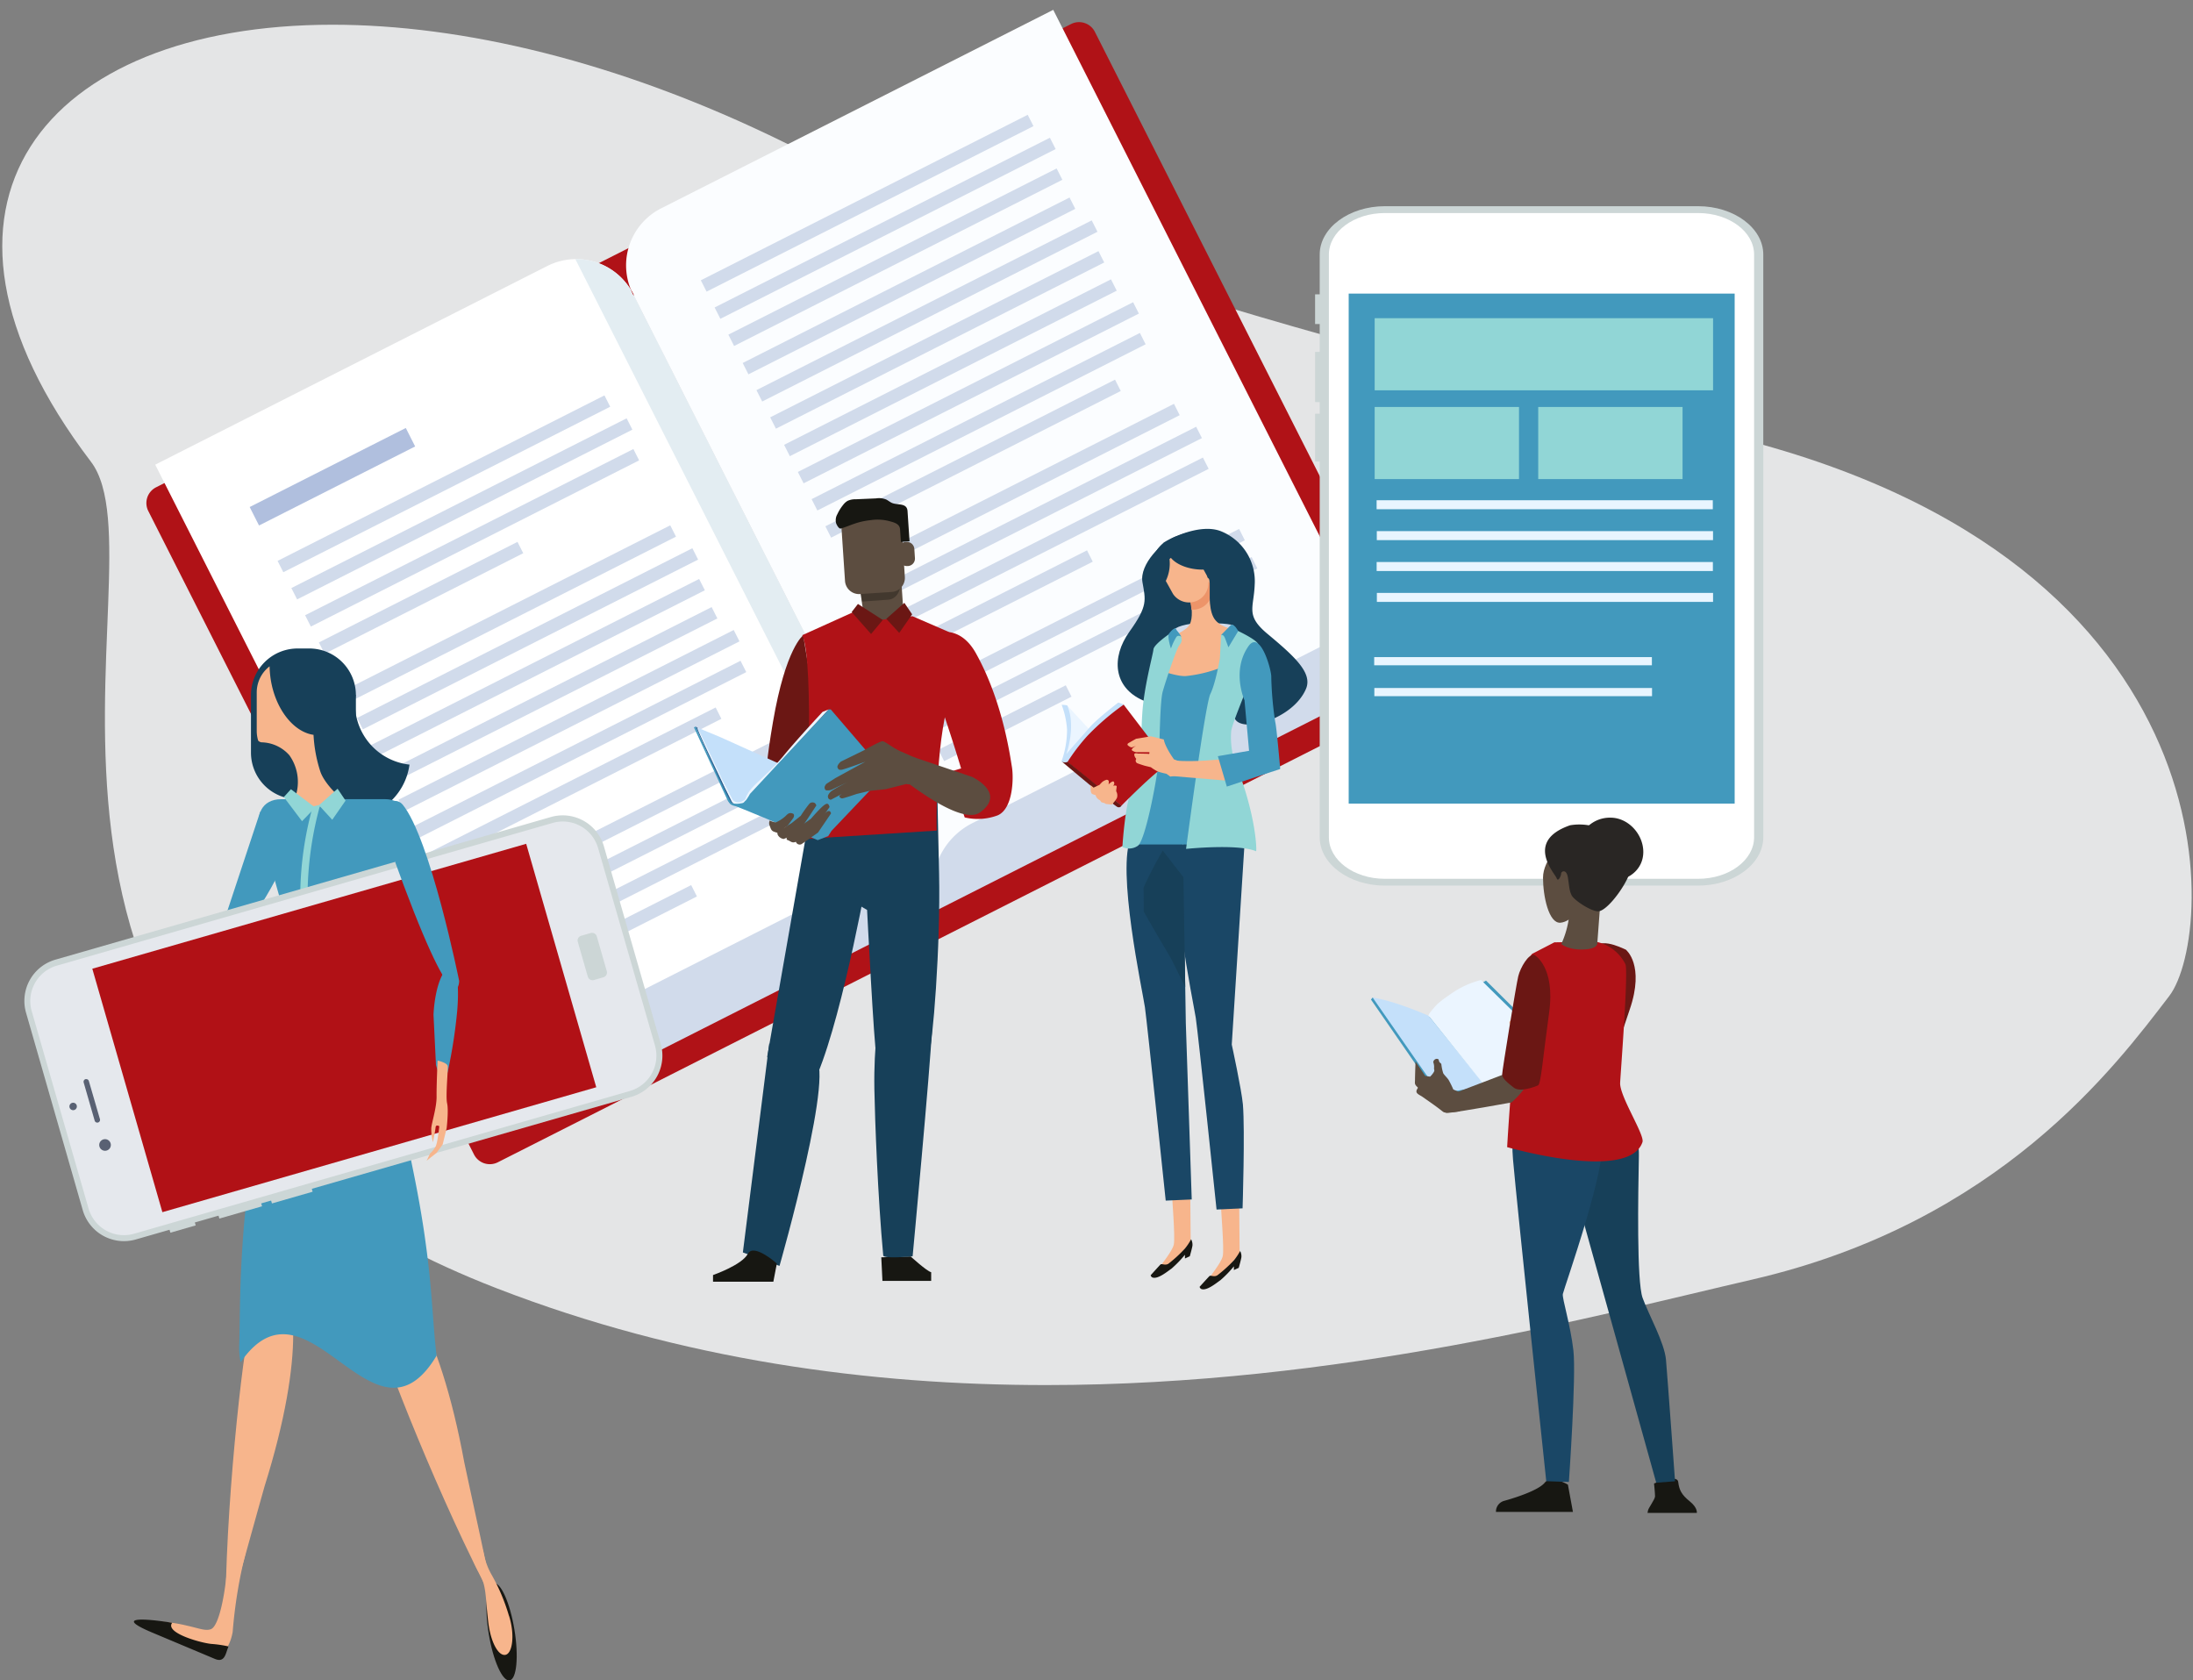 <svg id="b07cc1ed-2548-4dfa-85a9-2707630c6916" data-name="Layer 1" xmlns="http://www.w3.org/2000/svg" xmlns:xlink="http://www.w3.org/1999/xlink" width="590" height="452" viewBox="0 0 590 452"><rect x="0" y="0" width="590" height="452" fill="#808080" stroke="none"/><defs><clipPath id="ea8c8dc6-541d-4175-a7b0-92bac2ead9c9"><rect x="-650.29" y="2.65" width="1239.88" height="449.4" fill="none"/></clipPath></defs><g clip-path="url(#ea8c8dc6-541d-4175-a7b0-92bac2ead9c9)"><path d="M89.46,6.65c-77.33,0-117.7,48.28-65,117.55,21.31,28-43.06,163.44,109.26,222.4,50,19.35,100.52,26,147.66,26,79,0,148.43-18.78,190.08-28.39,66.52-15.36,97.68-57.39,112.15-76.27,12.71-16.61,18.73-120.93-125.84-152.36-41.36-9-169.49-39.27-247-77.39C166.26,16.36,124.14,6.65,89.46,6.65" fill="#e4e5e6"/><path d="M382.18,181.64a4.78,4.78,0,0,1-2.1,6.42L133.93,312.67a4.77,4.77,0,0,1-6.41-2.11L39.9,137.48a4.75,4.75,0,0,1,2.11-6.4L288.15,6.47a4.77,4.77,0,0,1,6.41,2.09Z" fill="#b01217"/></g><rect x="114.25" y="226.68" width="270.8" height="18.29" transform="translate(-79.6 138.18) rotate(-26.85)" fill="#d1dbeb"/><g clip-path="url(#ea8c8dc6-541d-4175-a7b0-92bac2ead9c9)"><path d="M250.93,238.48,170.51,79.62a1,1,0,0,0-.1-.53c-.22-.45-.48-.86-.72-1.28a17.18,17.18,0,0,1,8.16-21.75L283.36,2.65,367.08,168,261.57,221.45a19.43,19.43,0,0,0-10.64,17" fill="#fbfdff"/><path d="M251,238.44,170.6,79.58a1.09,1.09,0,0,1-.37-.4c-.23-.45-.41-.9-.59-1.34a17.2,17.2,0,0,0-22.36-6.3L41.76,125l83.72,165.38L231,236.92a19.43,19.43,0,0,1,20,1.52" fill="#fff"/><path d="M169.64,77.84a17.2,17.2,0,0,0-14.85-8.13L238.41,234.9A19.45,19.45,0,0,1,251,238.44L170.6,79.58a1.18,1.18,0,0,1-.37-.4c-.23-.45-.41-.9-.59-1.34" fill="#e3edf2"/></g><rect x="98.97" y="185.39" width="98.57" height="3.42" transform="translate(-68.52 87.13) rotate(-26.85)" fill="#d1dbeb"/><rect x="102.53" y="192.12" width="101.1" height="3.43" transform="translate(-71.05 90.04) rotate(-26.85)" fill="#d1dbeb"/><rect x="106.35" y="199.92" width="98.99" height="3.42" transform="translate(-74.27 92.13) rotate(-26.85)" fill="#d1dbeb"/><rect x="110.68" y="209.86" width="87.34" height="3.42" transform="translate(-78.92 92.52) rotate(-26.85)" fill="#d1dbeb"/><rect x="70.14" y="128.44" width="98.57" height="3.42" transform="translate(-45.91 67.97) rotate(-26.85)" fill="#d1dbeb"/><rect x="73.71" y="135.18" width="101.1" height="3.42" transform="translate(-48.43 70.88) rotate(-26.85)" fill="#d1dbeb"/><rect x="77.52" y="142.97" width="98.99" height="3.42" transform="translate(-51.65 72.96) rotate(-26.85)" fill="#d1dbeb"/><rect x="83.33" y="159.11" width="59.89" height="3.42" transform="translate(-60.42 68.5) rotate(-26.85)" fill="#d1dbeb"/><rect x="87.83" y="163.39" width="98.57" height="3.42" transform="translate(-59.78 79.73) rotate(-26.85)" fill="#d1dbeb"/><rect x="91.4" y="170.12" width="101.1" height="3.43" transform="translate(-62.31 82.64) rotate(-26.85)" fill="#d1dbeb"/><rect x="95.21" y="177.92" width="98.99" height="3.41" transform="translate(-65.53 84.72) rotate(-26.85)" fill="#d1dbeb"/><rect x="116.88" y="220.77" width="98.57" height="3.42" transform="translate(-82.57 99.03) rotate(-26.85)" fill="#d1dbeb"/><rect x="120.44" y="227.51" width="101.1" height="3.42" transform="translate(-85.09 101.94) rotate(-26.85)" fill="#d1dbeb"/><rect x="124.26" y="235.3" width="98.99" height="3.42" transform="translate(-88.31 104.03) rotate(-26.85)" fill="#d1dbeb"/><rect x="130.07" y="251.43" width="59.89" height="3.43" transform="translate(-97.09 99.57) rotate(-26.85)" fill="#d1dbeb"/><rect x="65.89" y="125.46" width="47.08" height="5.57" transform="translate(-48.28 54.22) rotate(-26.85)" fill="#b0bfde"/><rect x="206.41" y="97.21" width="98.57" height="3.42" transform="translate(-17.11 126.16) rotate(-26.85)" fill="#d1dbeb"/><rect x="209.97" y="103.94" width="101.1" height="3.43" transform="translate(-19.63 129.06) rotate(-26.85)" fill="#d1dbeb"/><rect x="213.79" y="111.73" width="98.99" height="3.42" transform="translate(-22.85 131.15) rotate(-26.85)" fill="#d1dbeb"/><rect x="218.12" y="121.67" width="87.34" height="3.42" transform="translate(-27.5 131.54) rotate(-26.85)" fill="#d1dbeb"/><rect x="195.27" y="75.2" width="98.56" height="3.42" transform="translate(-8.37 118.75) rotate(-26.85)" fill="#d1dbeb"/><rect x="198.84" y="81.94" width="101.1" height="3.43" transform="translate(-10.9 121.65) rotate(-26.85)" fill="#d1dbeb"/><rect x="202.65" y="89.73" width="98.99" height="3.42" transform="translate(-14.12 123.74) rotate(-26.85)" fill="#d1dbeb"/><rect x="244.24" y="171.93" width="98.57" height="3.42" transform="translate(-46.78 151.29) rotate(-26.85)" fill="#d1dbeb"/><rect x="251.18" y="192.82" width="38.4" height="3.43" transform="translate(-58.72 143.11) rotate(-26.85)" fill="#d1dbeb"/><rect x="240.48" y="164.46" width="98.99" height="3.42" transform="translate(-43.79 148.88) rotate(-26.85)" fill="#d1dbeb"/><rect x="223.37" y="130.71" width="98.56" height="3.42" transform="translate(-30.42 137.42) rotate(-26.85)" fill="#d1dbeb"/><rect x="226.94" y="137.45" width="101.1" height="3.42" transform="translate(-32.94 140.33) rotate(-26.85)" fill="#d1dbeb"/><rect x="230.75" y="145.24" width="98.99" height="3.41" transform="translate(-36.16 142.43) rotate(-26.85)" fill="#d1dbeb"/><rect x="236.56" y="161.38" width="59.89" height="3.42" transform="translate(-44.93 137.96) rotate(-26.85)" fill="#d1dbeb"/><rect x="184.01" y="52.96" width="98.57" height="3.42" transform="translate(0.46 111.26) rotate(-26.85)" fill="#d1dbeb"/><rect x="187.58" y="59.7" width="101.1" height="3.42" transform="translate(-2.06 114.17) rotate(-26.85)" fill="#d1dbeb"/><rect x="191.39" y="67.48" width="98.99" height="3.42" transform="translate(-5.28 116.26) rotate(-26.85)" fill="#d1dbeb"/><polygon points="357.09 87.17 357.09 87.17 353.81 87.17 353.81 79.18 357.09 79.18 357.09 87.17" fill="#ccd6d6"/><polygon points="357.09 108.16 357.09 108.16 353.81 108.16 353.81 94.67 357.09 94.67 357.09 108.16" fill="#ccd6d6"/><polygon points="357.09 124.16 357.09 124.16 353.81 124.16 353.81 111.29 357.09 111.29 357.09 124.16" fill="#ccd6d6"/><g clip-path="url(#ea8c8dc6-541d-4175-a7b0-92bac2ead9c9)"><path d="M474.39,225.24c0,7.15-7.89,13-17.53,13H372.58c-9.64,0-17.53-5.85-17.53-13V68.47c0-7.14,7.89-13,17.53-13h84.28c9.64,0,17.53,5.85,17.53,13Z" fill="#ccd6d6"/><path d="M372.58,236.41c-8.3,0-15.06-5-15.06-11.17V68.47c0-6.15,6.76-11.16,15.06-11.16h84.28c8.3,0,15.06,5,15.06,11.16V225.24c0,6.16-6.76,11.17-15.06,11.17Z" fill="#fff"/></g><rect x="362.85" y="78.98" width="103.84" height="137.2" fill="#4299bd"/><path d="M370.41,144.09h90.46m-90.51-8.31h90.45" fill="none" stroke="#e8f5ff" stroke-miterlimit="10" stroke-width="2.42"/><polygon points="368.84 268.89 386.39 294.29 400.82 295.19 402.44 294.56 402.58 294.11 418.18 282.03 399.79 263.79 398.85 264.33 390.81 271.73 384.04 273.67 372.27 269.97 369.29 268.35 368.84 268.89" fill="#4299bd"/><g clip-path="url(#ea8c8dc6-541d-4175-a7b0-92bac2ead9c9)"><path d="M369.29,268.35l18.06,26s11.07-2.34,12.06-1.75a9.15,9.15,0,0,1,1.67,1.26l-16.76-20.62s-9-4-15-4.87" fill="#c4e0fa"/><path d="M398.55,263.69c-.13-.13-1.12.23-1.27.27a24.31,24.31,0,0,0-7.33,3.69,30.93,30.93,0,0,0-3.24,2.45c-.29.27-2.61,2.85-2.39,3.12l16.56,20.62s3.65-4.15,6-5.51,10-6.58,10-6.58l-18.37-18.06" fill="#ebf5ff"/><path d="M424.07,276.2l-3.21.18-6.4-2.66s-.14-.09-1.31.18a35.06,35.06,0,0,1-3.7.63,18.26,18.26,0,0,1-1.85.13l-1.26-.09a.67.67,0,0,0,.09,1.09,3.69,3.69,0,0,0,2.43,1c.86,0,1.58-.13,2-.18s1.54,0,1.54,0L418,281.7l.27.32-.85.81a8.71,8.71,0,0,0,2.66-.27c1.08-.36,1.58-.45,1.8-.54a19.17,19.17,0,0,1,2-.18,6.56,6.56,0,0,0,.18-5.64" fill="#f7b58c"/><path d="M391,293.09a26.21,26.21,0,0,0-1.28-2.6c-.43-.63-1.22-1.35-1.45-1.81a13.35,13.35,0,0,1-.5-2.44c0-.1-.52-.46-.56-.63a5.35,5.35,0,0,1-.16-.55c0-.14-.5-.33-.86-.14a1,1,0,0,0-.59.83,3.58,3.58,0,0,1,.23,1.41c-.1.69.3.69-.2,1.42a5.38,5.38,0,0,1-.89,1.05l-1.31-.2-2.6-3.88s-.14,3.95-.14,4.81-.13,1.08.17,1.54.59.53.59.73-.46.56-.36,1.12,1.12.95,1.61,1.31,2.54,1.75,4,2.84,1.45,1.18,1.87,1.35a31.23,31.23,0,0,0,4.19-.27s-.07-3.49-.14-4.61-.07-.64-.07-.64Z" fill="#5c4d40"/><path d="M425.81,243.47s-2.86,4.51-6,4.75-4.68-7.13-4.68-12.12,5.47-9.74,6-11.17,6,3.33,6,7.6-1.31,9.75-1.31,10.94" fill="#5c4d40"/><path d="M445,399.07s.27,2.64.27,3.45-1.76,3.11-1.89,3.79l-.14.68h13.27s.27-1.36-1.9-3.11-2.84-3-3.11-5.22-6.5.41-6.5.41" fill="#171712"/><path d="M421.83,399.41l1.35,7.31H402.47a3,3,0,0,1,2.3-3c2.44-.68,9.07-2.71,10.83-4.87s6.23.54,6.23.54" fill="#171712"/><path d="M445.59,398.87,425.29,326l-3.05-31.67v-1.83l11.58.21s7.3,7.91,7.1,18.27-.61,33.7,1,38.17,5.88,12,6.29,16.64,2.44,32.69,2.44,32.69Z" fill="#174059"/><path d="M410.06,292.89s-4.06,6.9-3,19.08S416,398.46,416,398.46l6.09.2s2-28.42,1.22-35.32-3.05-14-2.85-15.23,12.55-35.87,10.36-42c-1.13-3.16-4.87-13.2-5.48-13.4s-15.23.2-15.23.2" fill="#1a4766"/><path d="M437.47,255.53s5.08,4.06,1,16-5.68,18.48-6.49,18.68-5.08,1-6.5-.61-2.64-3-2.44-4.06,4.78-26.83,5.28-29.24c1-4.87,7.72-1.42,9.14-.81" fill="#6b1714"/><path d="M412.29,256.55l5.89-3.05,11-.2a11.34,11.34,0,0,1,8.12,6.09c.83,1.82-1.22,28.22-1.42,31.87s6.7,14.09,6,16c-3.7,10.8-36.4,1.33-36.4,1.33s2.74-48.8,6.8-52.05" fill="#b01217"/><path d="M430.57,242.54l-.82,11s.42,1.53-3,1.83c-4.67.41-6.7-1.42-6.7-1.42a25.09,25.09,0,0,0,2.23-12c-.4-6.9,8.33.61,8.33.61" fill="#5c4d40"/><path d="M422.45,222a15,15,0,0,1,11.77,3.05c3.45,2.64,5.48,7.31,3.66,11.17s-5.89,8.93-7.92,8.93-6.5-3.05-7.11-4.27-.61-2-1-4.66S420,234.42,420,235s-.81,2.43-1.22,1.22-8.73-9.95,3.66-14.22" fill="#292624"/><path d="M424.44,228.49a8.69,8.69,0,0,0,8.83,8.52c4.88,0,8.84-3.13,8.84-7.84s-4-9.21-8.84-9.21a8.69,8.69,0,0,0-8.83,8.53" fill="#292624"/><path d="M407.42,287.93,391.48,294s-4.86,5.66-2,5.4c3.39-.31,17.18-2.83,17.18-2.83s9.78-8.43.76-8.68" fill="#5c4d40"/><path d="M412.77,256.86s5.73,3.05,4,15.58-2.19,19.2-3,19.55-4.8,1.93-6.5.6-3.15-2.51-3.14-3.54,3.76-24.05,4.34-26.43,2.79-6.1,4.3-5.76" fill="#6b1714"/><path d="M239.72,167c1.92-.13,3.35-2.06,3.2-4.31L241.8,146a4.72,4.72,0,0,0-1.29-1.21,6.07,6.07,0,0,0-7,.46c-2.3,1.82-3,7.5-2.59,10.27l1.77,12Z" fill="#5c4d40"/><path d="M216.1,170.89s-4.71,3.31-8.14,23.31-1.25,19.23-1.25,19.23l.62,4.55,8.75.76,5-17.21Z" fill="#6b1714"/><path d="M250.52,342.2v2.37H237.41l-.31-6.34L245,338s4.27,3.91,5.51,4.24" fill="#171712"/><path d="M233.86,232.92s-6.8,38.86-13.87,55.92c-6.28,15.11-13.59-4.55-13.59-4.55l11.45-65.21,18.87-1.43s1.3.48-2.86,15.27" fill="#174059"/><path d="M232.28,217.81,230,242.87l3.28,1.92s1.89,37.22,2.51,39.11c3.54,10.77,12.69,4.31,13.94.71s3.33-30.17,2.92-49.56l-.42-19.4Z" fill="#174059"/><path d="M236.54,273.91s-1.51,6.63-1.3,19.17c.14,7.95.92,29,2.38,44.65.09,1,7.91.23,7.91.23s4.76-50.84,5.18-60.69c.13-3-7.92-10.38-14.17-3.36" fill="#174059"/><path d="M215.84,170.87l13.77-6.22,7.11,2.12,8.78-1,9.68,4.2s4.37,4.2.31,17.69S252,223.44,252,223.44l-35.15,2.23s2.39-47.31-1-54.8" fill="#b01217"/><path d="M252.4,170.23s5.92-2.09,10.15,5.49c7.21,12.93,9.22,27.76,9.7,30.64s.33,11.27-3.89,13a15.39,15.39,0,0,1-8.82.54l-4.2-12.2,3-.92.23-.06s-1.71-5.85-4.94-15.44-1.24-21.07-1.24-21.07" fill="#b01217"/></g><polygon points="238.45 166.47 241.93 170.26 245.4 165.26 243.31 162.17 238.45 166.47" fill="#6b1714"/><polygon points="230.82 162.47 237.5 166.78 234.35 170.56 229.13 164.65 230.82 162.47" fill="#6b1714"/><g clip-path="url(#ea8c8dc6-541d-4175-a7b0-92bac2ead9c9)"><path d="M209.55,283.41s2.2.72,9.17,1-9,56.13-9,56.13l-9.86-3.62,7.1-56.26Z" fill="#174059"/><path d="M209,339.9l-.94,4.9H191.83V343s7.8-2.7,9.36-5.7,7.81,2.6,7.81,2.6" fill="#171712"/><path d="M239,161.32c1.92-.13,3.34-2.06,3.19-4.31l-1.11-16.71a4.72,4.72,0,0,0-1.29-1.21,6.06,6.06,0,0,0-7,.47c-2.3,1.81-3,7.49-2.59,10.27l1.77,12Z" fill="#42382e"/><path d="M243.44,155.24a3.79,3.79,0,0,1-3.52,4l-8.58.57a3.79,3.79,0,0,1-4-3.53l-1.14-17.14c0,.42,6.1-3,3.65-2.83l8.57-.57c2.09-.14,3.76.24,3.9,2.33Z" fill="#5c4d40"/><path d="M235.64,134.08a5.14,5.14,0,0,1,2.86.33c.47.26.89.6,1.37.84,1.52.74,4.13-.1,4.29,2.24l.54,8.13-2.32.16-.22-3.31c-.08-1.27-1-1.77-2.47-2.16a12.44,12.44,0,0,0-5.48-.38c-3.82.41-5.56,1.55-8,2.25-.51.15-1.12-1-1.26-1.42a3.21,3.21,0,0,1,.32-2.42,11.94,11.94,0,0,1,1.57-2.52,4.09,4.09,0,0,1,1.19-1.08,4.86,4.86,0,0,1,2.18-.43l5.35-.23Z" fill="#171712"/><path d="M241.79,147.94a2,2,0,0,1,1.89-2.15h.16a2,2,0,0,1,2.15,1.88l.16,2.45a2,2,0,0,1-1.88,2.15h-.16a2,2,0,0,1-1.93-1.08" fill="#5c4d40"/></g><polygon points="193.92 198.35 209.4 205.34 200.13 216.5 197.27 215.74 192.76 206.8 187.64 195.74 193.92 198.35" fill="#c4e0fa"/><g clip-path="url(#ea8c8dc6-541d-4175-a7b0-92bac2ead9c9)"><path d="M187.1,195.45l.54.29L195.11,212l2.29,4.13s-1.06-.07-1.2-.25-9.1-20.42-9.1-20.42" fill="#306191"/><path d="M187.85,196l-.21-.23c-.47.07,9.25,19.91,9.25,19.91a2,2,0,0,0,1.94.67c1.16-.29,1.77,0,2.62-1.15a17.11,17.11,0,0,0,.92-1.86l20.55-22.49-1.61.65s-7.45,8-10.66,12a62.12,62.12,0,0,1-5.22,5.42c-1.63,1.6-4,3.46-4.77,5.68a1.4,1.4,0,0,1-.2.43,1.27,1.27,0,0,1-.43.33,3.42,3.42,0,0,1-1.14.46,1.86,1.86,0,0,1-2-1.11c-.82-1.55-1.63-3.11-2.44-4.66" fill="#ebf5ff"/><path d="M223.51,190.85l-.59,0-21.15,22.72a15.32,15.32,0,0,1-1.07,1.71c-.62.49-.45.75-1.39.83a5,5,0,0,1-2.42-.07c-.73-.29-9.79-20.56-9.79-20.56l-.4.19,9.06,19.64a5,5,0,0,0,.81,1.07,4.41,4.41,0,0,0,1.34.5c.37,0,22.09,9.13,22.09,9.13l2.82-1.1.87-1.38,14.64-15.41Z" fill="#4299bd"/><path d="M246.29,203.89s-1.2-.55-3.79-1.68-4.39-2.88-5.15-2.81-5,2.48-5,2.48l-6.13,3s-1.17,1-.88,1.64.55.59,1.1.55,6.35-2.15,6.35-2.15l-8.07,4.41-2.34,1.5a2,2,0,0,0-.54.91c0,.41.14.92.65.88a2.87,2.87,0,0,0,1.43-.26c.54-.29,4.23-2,4.23-2s-4.05,1.94-4.78,2.74-.69,1.17-.55,1.57.7.48.7.48l3.14-1.65s-.92.51-.84.73a.8.8,0,0,0,.76.55c.4,0,3.91-1.2,3.91-1.2l3.4-.81,4.41-.47,5.52-1.39s1,.26,1.09-.07,2.78-5.55,1.35-6.94" fill="#5c4d40"/><path d="M207.08,220.72a1.76,1.76,0,0,0,0,1.43c.33.84.4,1.35,1.28,1.64s.94.33,1.38,0S212,222,212,222l1.46-2s.44-.91-.14-1.13-1.1-.29-1.86.55a9.42,9.42,0,0,1-2.6,1.75c-.42.19-1.82-.44-1.82-.44" fill="#5c4d40"/><path d="M209.23,223.61a1.27,1.27,0,0,0,.08,1.09,2.14,2.14,0,0,0,1.53,1,34,34,0,0,0,4-1.86l2.67-3.94,2.12-3.22s-.22-.69-.66-.76a1.15,1.15,0,0,0-1.24.32,37.75,37.75,0,0,0-2.3,3.22l-2.41,1.93s-3.07,2-3.84,2.27" fill="#5c4d40"/><path d="M223.18,217.11s-.18-1-.77-.88-1.57,1.1-2.63,2.23-1.6,1.79-1.6,1.79l-1.86,1.31-4.17,3.1-.36.48s-.48.69.18.88,1.1.91,2.16.43a48.63,48.63,0,0,0,4.52-3.06l2.19-2.92,1.55-2.23Z" fill="#5c4d40"/><path d="M223,218.17c.47,0,.58.65.58.65l-3.5,5.15s-4.09,2.92-4.49,3.14a1.09,1.09,0,0,1-1.47-.66c-.21-.73,5.63-5.14,5.63-5.14s2.3-3.18,3.25-3.14" fill="#5c4d40"/><path d="M261.54,209l-15.93-5.4a8.3,8.3,0,0,0-1.63,3.84l-.39,2.71c7.77,5.82,16.47,11,20.08,8.39,7.19-5.2-2.13-9.54-2.13-9.54" fill="#5c4d40"/><path d="M316.15,144.39c11.14-4.35,12.1,1.23,14.91,7.94s4.43,22-1.44,27.75-5.84,15.26-10.29,10.42c-5.2-5.63-7.35-.11-11.85-2.1-7.91-3.48-8.62-11.5-3.6-18.5s4.31-8.47,3.48-13.31,5.31-10.84,8.79-12.2" fill="#174059"/><path d="M312.92,146.09c.82-.71,9.74-5.56,15.64-3.15a14.48,14.48,0,0,1,9,14.37c-.24,6.35-2.55,8.23,3.48,13.24,7.36,6.13,12.12,10.52,10.32,14.76-3.48,8.2-17.27,12.06-19.18,7.95-2.39-5.1,5.07-18.37-2.21-19.67-5.39-1-7.27-1.81-8.33-8.43s4.81-10.92.49-10.79c-5.11.15-16.27-2.12-9.17-8.28" fill="#174059"/><path d="M330.38,172.61s-13.84.37-14.16-.32-1.75-2.24.12-3.31,5.77-1.5,8-1.43,7.57.2,7.57.88c0,2.34-.89,3.74-1.53,4.18" fill="#d1dbeb"/><path d="M335.54,171.66s-4.75,9.26-10.34,10.53-13.32.08-14.12-2.15,1.16-6.62,2.43-7.74,5.43-2.24,6.55-4.31c.91-1.69.64-4.79,0-7.19s-2.56-2.55-.64-3.67,1.12-2.23,3-1.91,3-.4,3,1.43c0,3.36-.27,8.06,1.6,10.22,2.08,2.4,5.11,1.92,8.46,4.79" fill="#f7b58c"/><path d="M320.06,160.8c-.64-2.39-2.56-2.55-.64-3.67s1.12-2.23,3-1.91a7.42,7.42,0,0,0,1,.09c.28.25.58.49.89.72a13.7,13.7,0,0,0,1.15.78c0,1.39,0,3,0,4.56a5.21,5.21,0,0,1-4.58,2.64l-.34,0a18.32,18.32,0,0,0-.54-3.19" fill="#ed9469"/><path d="M333.39,323.46l.12,13.77s-4.91,6-6.7,6.95-1.56.11-1.44-.36,3.11-3.95,3.59-5.87-.6-13.65-.48-14.25,4.91-.24,4.91-.24" fill="#f7b58c"/><path d="M334.75,228.17,331.39,281s2.63,12.06,3,16.13c.58,7-.09,27.93-.09,27.93l-7,.32s-4.95-47.41-5.59-51.56-7.82-38-3.67-46.29,16.76.64,16.76.64" fill="#1a4766"/><path d="M333.63,336.51a3,3,0,0,1,.35,1.73c-.12.72-.71,2.82-.71,2.82l-1.31.6v-1a30.16,30.16,0,0,1-3.6,3.71c-1.19.84-3.7,2.93-5.14,2.4a.85.85,0,0,1-.48-.6s2.27-2.51,2.63-2.87,1.2.36,2.16-.24A36.23,36.23,0,0,0,332,339a15.33,15.33,0,0,0,1.67-2.52" fill="#171712"/><path d="M320.22,320.35l.12,13.77s-4.91,6-6.7,6.94-1.56.12-1.44-.36,3.12-3.95,3.59-5.86-.59-13.65-.47-14.25,4.9-.24,4.9-.24" fill="#f7b58c"/><path d="M318.23,225.77l.8,49.49,1.59,47.41-7,.31s-5-47.88-5.59-52-7.82-37.52-3.67-45.82,13.89.64,13.89.64" fill="#1a4766"/><path d="M312.82,228.8l5.57,7.19.48,29.54c-2-4-3.44-7-3.9-7.8-.76-1.39-3.81-6.36-7.26-12.51,0-2.13,0-4.27-.06-6.4a107.45,107.45,0,0,1,5.17-10" fill="#174059"/><path d="M320.46,333.4a3,3,0,0,1,.35,1.72c-.11.72-.71,2.83-.71,2.83l-1.31.6v-1a31.42,31.42,0,0,1-3.59,3.71c-1.2.84-3.71,2.93-5.15,2.4a.88.88,0,0,1-.48-.6s2.27-2.52,2.63-2.88,1.2.36,2.16-.23a35.59,35.59,0,0,0,4.43-4.08,14.32,14.32,0,0,0,1.67-2.51" fill="#171712"/><path d="M305.17,227.17h25.74l-3.72-21.82.85-25.59a36.32,36.32,0,0,1-9,2.11c-2.75.17-8.62-2.11-8.62-2.11Z" fill="#4299bd"/><path d="M319.1,228.33s5.11-38.79,6.54-41.67,2.56-9.57,2.56-9.57l.32-6.23,2.55-2.07s6.23,2.71,7.34,4.31-2.07,9.25-2.87,11.65-4.15,10.21-4.31,12a21.81,21.81,0,0,0,.8,7.66c6.06,14.85,6.11,24.67,5.9,24.59-4.78-2.08-18.83-.64-18.83-.64" fill="#91d6d6"/><path d="M334.83,188.5,336.32,205l-.16,2.25,8.26-.48s-1-11.47-1.33-12.54a92.62,92.62,0,0,1-1.07-12.1c.12-1.67-2.94-12.92-6.16-8.26-4.63,6.71-1,14.61-1,14.61" fill="#4299bd"/><path d="M316.23,169.42s-5.75,3.68-5.91,5.27-2.55,10.06-3,17.24,0,9.1-1,14.21-2.39,6-3.35,12.29c-.76,4.95-1,9.42-1,9.42a4.15,4.15,0,0,0,4.15-.32c2.07-1.44,5.27-18.52,5.59-22.83s.31-15.8,1.11-18.67,3.75-11.66,4.47-12.46c1.8-2-.8-3.83-1.11-4.15" fill="#91d6d6"/><path d="M331.19,168.11l-2.71,2.75s.68-.43,1.17,1c.36,1,.84,2.27.84,2.27l2.64-4.37s-1.1-2.11-1.94-1.63" fill="#4299bd"/><path d="M316.31,169a2.48,2.48,0,0,0,.43.75,10.85,10.85,0,0,1,1.1,1.56s-.84-.66-1.37.07a15.83,15.83,0,0,0-1.44,3.08s-1.09-3.25-.48-4.07c1.12-1.47,1.76-1.39,1.76-1.39" fill="#4299bd"/><path d="M314.64,150.41a4,4,0,0,1,.38-.34c1.22,1.49,3.68,2.69,6.67,3.05a13.79,13.79,0,0,0,2.11.1l.86,1.56a5.2,5.2,0,0,1-9.07,5l-1.95-3.51a10.68,10.68,0,0,0,1-5.89" fill="#f7b58c"/><path d="M314.65,208.71l1.6-4.09c5.3.4,10.86-.23,15.69-.62,10.35-.86,10.57,1.08,10.57,1.08C339.83,208.12,330,210,330,210Z" fill="#f7b58c"/><path d="M338.5,201.55l-10.85,1.87,2.41,8.18,14.36-4.73s-2.93-5.43-5.92-5.32" fill="#4299bd"/><path d="M287.11,189.79l6.05,6.53-6.39,7.6-.27-.73s1.63-5.32,1-8.12a17.41,17.41,0,0,1-.37-5.28" fill="#ebf5ff"/><path d="M300.85,189s-5.76,4.42-7.61,6.58-6.21,7-6.37,7.33c0,0,2.74-7.51.24-13.16a8.59,8.59,0,0,0-1.48-.14,23.2,23.2,0,0,1,1.45,6.68,25.56,25.56,0,0,1-1.48,8.49c-.2.46,2.37.37,2.37.37l14.87-14.6-.53-1.07Z" fill="#c4e0fa"/><path d="M314.53,205.56l-12.22-16a67.4,67.4,0,0,0-9.7,8.33,51.42,51.42,0,0,0-5.42,7.11l14.49,11.77s10.59-10.82,12.85-11.17" fill="#b01217"/><path d="M313.13,198.93l-3.49-.86-4,.67-1.95,1.11s-.66.33-.18.72.86.57,1.15.44,1-.34,1-.34-.83.36-1,.69-.34.36.05.61a2.33,2.33,0,0,0,1.13.38c.16,0,3.38,0,3.38,0s.09.52-.18.46-2.9-.09-2.9-.09-.57-.17-.84,0-.08.6,0,.82a2.3,2.3,0,0,0,.4.6,1.35,1.35,0,0,0-.16.43.79.79,0,0,0,.53.79c.46.18,1.86.62,1.86.62l1.7.41a12,12,0,0,0,1.86,1.16,22.36,22.36,0,0,0,2.31.6l1.08.76a11.38,11.38,0,0,0,2.16-.54c0-.14,1-2.6.67-3.12s-1.84-.95-1.84-.95-2.35-3.16-2.77-5.38" fill="#f7b58c"/><path d="M285.6,204.82a1.65,1.65,0,0,0,1.59.14c.19-.09,14.5,11.77,14.5,11.77s-.21.63-1,.39-15.07-12.3-15.07-12.3" fill="#6b1714"/><path d="M297.81,209.75a3,3,0,0,0-1.32.66c-.49.5-.67.72-.67.72l-1.61.75-.78-.64v1.41s.09.77.41.94a4.84,4.84,0,0,0,.91.3,1.9,1.9,0,0,0,.52.93,2.23,2.23,0,0,0,.66.45l.38.54.84.23.35.23,1.63.19s1.34-1.44,1.42-2a2.22,2.22,0,0,0-.17-1.45c-.17-.14,0-.83,0-1s.17-.56-.09-.64-.63-.1-.75.1.25-.64.25-.64,0-.59-.3-.62-.92.49-.92.49a.92.92,0,0,0-.26.3c-.09.16,0-.43,0-.68s-.13-.54-.5-.54" fill="#f7b58c"/></g><rect x="369.84" y="85.6" width="91.04" height="19.4" fill="#91d6d6"/><rect x="369.84" y="109.48" width="38.83" height="19.4" fill="#91d6d6"/><rect x="413.84" y="109.48" width="38.83" height="19.4" fill="#91d6d6"/><path d="M370.43,160.71h90.45m-90.51-8.31h90.46" fill="none" stroke="#e8f5ff" stroke-miterlimit="10" stroke-width="2.42"/><path d="M369.75,186.18h74.71m-74.75-8.31h74.71" fill="none" stroke="#e8f5ff" stroke-miterlimit="10" stroke-width="2.2"/><g clip-path="url(#ea8c8dc6-541d-4175-a7b0-92bac2ead9c9)"><path d="M67.52,202.49A12.54,12.54,0,0,0,80.07,215l3.13-6c6.93,0,12.55-10.44,12.55-17.37V187A12.55,12.55,0,0,0,83.2,174.45H80.07A12.55,12.55,0,0,0,67.52,187Z" fill="#174059"/><path d="M93.73,186.81a17,17,0,0,1,2,.14,16.21,16.21,0,0,0-.22,2.54,16.46,16.46,0,0,0,14.66,16.2,16.65,16.65,0,1,1-16.47-18.88" fill="#174059"/><path d="M72.53,179.22a27,27,0,0,0,.3,3.53c1.27,8.06,6.17,14.17,11.52,14.93a38.28,38.28,0,0,0,1.78,9.72c1,3.17,4.72,6.53,4.72,6.53.9,5.63-18.24,13.89-17.79,13s5.17-7.53,6.72-13.62a12.38,12.38,0,0,0-1.93-10.14,10.26,10.26,0,0,0-7.33-3.47,1.46,1.46,0,0,1-1.06-.46,9.08,9.08,0,0,1-.39-2.62V186.25a8.87,8.87,0,0,1,3.46-7" fill="#f7b58c"/><path d="M81,261.88c2.11,5.19,13.51,5.19,15.63,0l12.09-37.46c2.12-5.19-.19-9.44-5.14-9.44H90.2l-6.06,2.91L78.8,215H75.58c-5,0-7.26,4.25-5.14,9.44Z" fill="#4299bd"/><path d="M70,218.39,58,254.61s-.82,2.51,1.7.85c3.53-2.32,11.48-10.76,18.55-27.57,5.18-12.32-5-10.19-8.24-9.5" fill="#4299bd"/><path d="M67.33,356c.56-2,1-4,1.47-6,2-3.09,3.75-4.82,5.21-4.83,5.5,0,8.43,18.79-2.84,54.69-.62,2-10.48,38.1-10.49,36.65-.25-29.19,4.61-73.19,6.65-80.49" fill="#f7b58c"/><path d="M101.05,356.35c-.44-2.05-1-4-1.51-6,.31-3.64,1.08-6,2.36-6.7,4.86-2.59,16.22,12.7,23,49.71.38,2.06,8.49,38.6,7.81,37.32-13.83-25.72-30-66.91-31.65-74.31" fill="#f7b58c"/></g><polygon points="85.81 216.62 89.39 220.53 92.97 215.37 90.82 212.18 85.81 216.62" fill="#91d6d6"/><polygon points="78.27 212.31 84.8 217.25 81.26 220.91 76.36 214.42 78.27 212.31" fill="#91d6d6"/><g clip-path="url(#ea8c8dc6-541d-4175-a7b0-92bac2ead9c9)"><path d="M85.33,262.93l-2.12-.58a90.85,90.85,0,0,1,.94-45.4l2-.46a92.88,92.88,0,0,0-.87,46.44" fill="#91d6d6"/><path d="M64.73,366.46a21.82,21.82,0,0,1-.39-4.14c.29-8.39,0-16.92,1.31-32.87A428.3,428.3,0,0,1,76.6,264.56a36.27,36.27,0,0,1,2.29-6.93c6-.82,12,3.23,18.2,5a60.25,60.25,0,0,1,5.61,15.32c6.71,27.44,10.07,43.3,11.84,56.6,1.8,12.9,2,23.25,2.93,30.13-17,28.36-34.61-24.43-52.74,1.8" fill="#4299bd"/><path d="M43.3,436.26a38.71,38.71,0,0,1,7.05,1.07c3,.64,5,1.53,6.45.91,2.34-1,4.12-11.25,4.44-18.7,0-.83,5.09-2.78,4.86-1.86A129.52,129.52,0,0,0,62.6,439c-.49,2.84-1.8,5.4-3.18,5.49-2.74.18-15.32-5.59-16.34-6.11s0-2.47.22-2.1" fill="#f7b58c"/><path d="M138.4,438.39c1.19,7.22.61,13.33-1.3,13.65s-4.42-5.29-5.61-12.51-.61-13.33,1.3-13.65,4.42,5.29,5.61,12.51" fill="#171712"/><path d="M136.94,434.65c1.64,5.15.94,10.22-1,10.53s-4-3.63-4.6-9c-.81-6.78-.39-9.64-2.58-13.33s-2.6-7.59-2.11-8.17,3.06.86,3.4,2.83a19.22,19.22,0,0,0,2.21,6.11,51.64,51.64,0,0,1,4.65,11" fill="#f7b58c"/><path d="M46.31,436.56c-2,2.74,7.87,5.45,10.62,5.68a30.89,30.89,0,0,1,4.22.6l.29.1a.86.86,0,0,1-.06.23c-.7,1.68-.9,4.22-3.58,3.09L41,439.2c-13.72-5.77,5.33-2.7,5.29-2.64" fill="#171712"/></g><polygon points="52.05 327.58 52.05 327.58 52.65 329.65 45.84 331.61 45.25 329.54 52.05 327.58" fill="#ccd6d6"/><polygon points="69.91 322.44 69.91 322.44 70.5 324.51 59.02 327.81 58.43 325.74 69.91 322.44" fill="#ccd6d6"/><polygon points="83.52 318.52 83.52 318.52 84.11 320.59 73.16 323.74 72.57 321.67 83.52 318.52" fill="#ccd6d6"/><g clip-path="url(#ea8c8dc6-541d-4175-a7b0-92bac2ead9c9)"><path d="M148.24,219.78a11.54,11.54,0,0,1,14.23,7.88l15.3,53.16a11.53,11.53,0,0,1-7.87,14.23L36.51,333.44a11.54,11.54,0,0,1-14.24-7.87L7,272.41a11.54,11.54,0,0,1,7.87-14.24Z" fill="#ccd6d6"/><path d="M176.21,281.26a9.88,9.88,0,0,1-6.76,12.23L36.06,331.89a9.9,9.9,0,0,1-12.23-6.77L8.53,272a9.9,9.9,0,0,1,6.76-12.23l133.39-38.39a9.89,9.89,0,0,1,12.23,6.76Z" fill="#e5e8ed"/></g><rect x="31.88" y="242.47" width="121.47" height="68.15" transform="translate(-72.88 36.41) rotate(-16.06)" fill="#b11116"/><g clip-path="url(#ea8c8dc6-541d-4175-a7b0-92bac2ead9c9)"><path d="M27.83,306.51a1.55,1.55,0,1,1,.86,3,1.55,1.55,0,0,1-.86-3" fill="#596173"/><path d="M19.4,296.69a1,1,0,0,1,1.24.68,1,1,0,0,1-1.92.56,1,1,0,0,1,.68-1.24" fill="#596173"/><path d="M23,290.32a.73.73,0,0,1,.91.5L26.87,301a.74.74,0,1,1-1.42.4l-2.94-10.2a.74.74,0,0,1,.51-.91" fill="#596173"/><path d="M158.91,251a1.33,1.33,0,0,1,1.65.9l2.69,9.36a1.33,1.33,0,0,1-.91,1.64l-2.55.74a1.34,1.34,0,0,1-1.65-.91l-2.69-9.36a1.32,1.32,0,0,1,.91-1.64Z" fill="#ccd6d6"/><path d="M121.2,259.68S124,260.15,123,272a137.82,137.82,0,0,1-2.38,15.59c-1.34,6.52-3.33-1.11-3.33-1.11L116.63,273s.3-10.58,4.57-13.33" fill="#4299bd"/><path d="M108.27,216.37c7.52,9.07,15.27,47.55,15.27,47.55s-.39,14.9-18-34.13c-5.28-14.72.86-15.66,2.71-13.42" fill="#4299bd"/><path d="M114.79,312.24l2.67-2.12,1.64-2.25,1.07-4.4s.56-4.78.12-6.66.29-9.06.17-10-2.73-1.51-2.73-1.51-.31,6.6-.27,9.64-1.41,7.41-1.43,8.6a13.48,13.48,0,0,0,.45,3.73s.64-3.14.71-4,1-.31,1-.31-.43,4.4-1,5.49a7.22,7.22,0,0,1-1.5,1.87Z" fill="#f7b58c"/></g></svg>